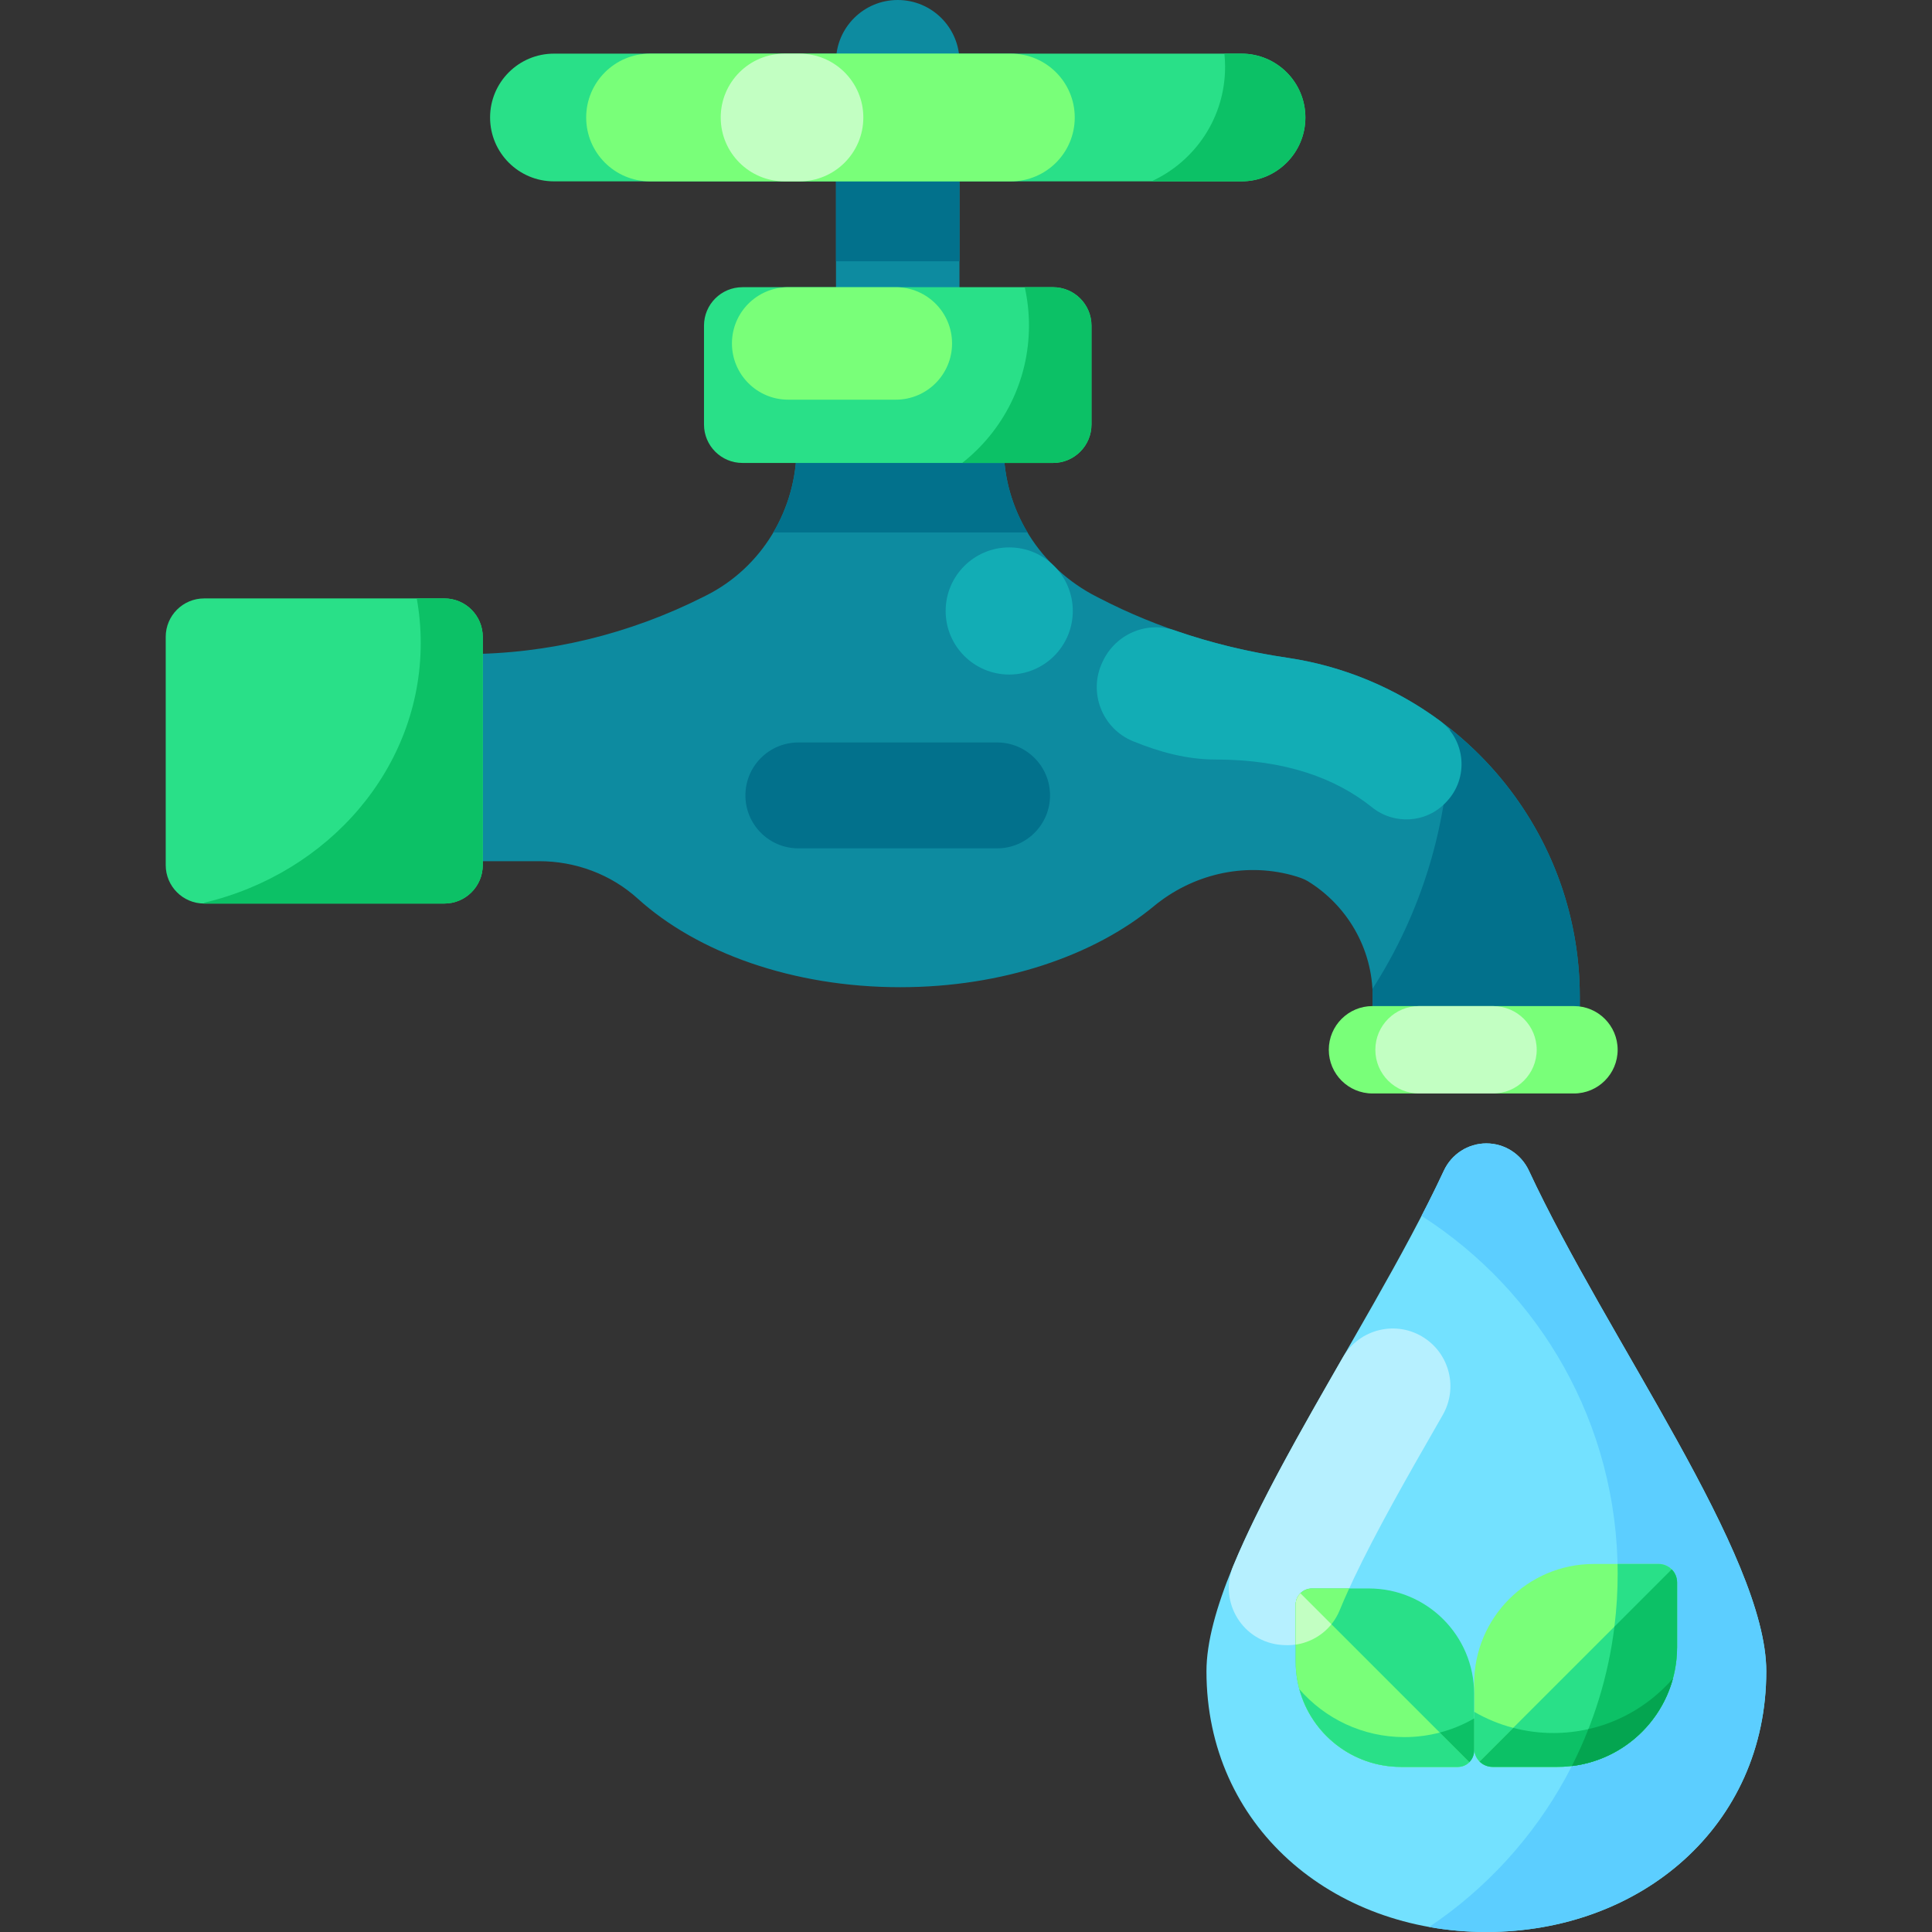 <svg id="Capa_1" enable-background="new 0 0 512 512" height="512" viewBox="0 0 512 512" width="512" xmlns="http://www.w3.org/2000/svg"><rect x="0" y="0" width="512" height="512" fill="#333333" stroke="none"/><g><g><g><g><path d="m341.078 174.303c-17.315-2.545-34.114-7.714-49.657-15.756-.239-.123-.478-.246-.719-.368-15.041-7.615-24.704-22.843-24.704-39.702v-7.255h-54.887v7.255c0 16.627-9.242 32.006-24.128 39.413-.157.078-.314.157-.471.236-19.617 9.9-41.225 15.21-63.199 15.21h-2.465v54.887h22.013c9.638 0 19.008 3.455 26.151 9.926 15.714 14.233 41.004 23.471 69.542 23.471 27.162 0 51.383-8.369 67.204-21.449 10.182-8.418 23.754-11.679 36.518-8.268 1.842.492 3.346 1.03 4.291 1.61 10.315 6.331 17.209 17.715 17.209 30.68v22.623h54.887v-22.623c0-45.592-33.755-83.448-77.585-89.89z" fill="#0d8ba0"/><path d="m272.314 141.113c-4.038-6.715-6.316-14.479-6.316-22.636v-7.255h-54.887v7.255c0 8.104-2.21 15.903-6.184 22.636z" fill="#02718c"/><path d="m418.667 264.194v22.625h-54.886v-22.625c0-.713-.02-1.416-.071-2.119 12.825-19.925 20.353-43.589 20.587-68.984 20.933 16.656 34.37 42.336 34.37 71.103z" fill="#02718c"/><path d="m54.103 239.449h63.648c5.626 0 10.187-4.561 10.187-10.187v-60.487c0-5.626-4.561-10.187-10.187-10.187h-63.648c-5.626 0-10.187 4.561-10.187 10.187v60.487c0 5.627 4.561 10.187 10.187 10.187z" fill="#29e088"/><path d="m254.271 97.42h-32.728v-81.056c.001-9.038 7.327-16.364 16.365-16.364 9.037 0 16.364 7.326 16.364 16.364v81.056z" fill="#0d8ba0"/><path d="m221.544 32.82h32.728v36.426h-32.728z" fill="#02718c"/><path d="m329.015 48.061h-182.214c-9.346 0-16.923-7.577-16.923-16.923 0-9.346 7.577-16.923 16.923-16.923h182.214c9.346 0 16.923 7.577 16.923 16.923 0 9.347-7.577 16.923-16.923 16.923z" fill="#29e088"/><path d="m267.895 48.061h-95.627c-9.346 0-16.923-7.577-16.923-16.923 0-9.346 7.577-16.923 16.923-16.923h95.627c9.346 0 16.923 7.577 16.923 16.923 0 9.347-7.577 16.923-16.923 16.923z" fill="#79ff79"/><path d="m211.868 48.061h-3.947c-9.346 0-16.923-7.577-16.923-16.923 0-9.346 7.577-16.923 16.923-16.923h3.947c9.346 0 16.923 7.577 16.923 16.923 0 9.347-7.577 16.923-16.923 16.923z" fill="#c2ffc2"/><path d="m186.566 86.297v26.203c0 5.626 4.561 10.187 10.187 10.187h82.31c5.626 0 10.187-4.561 10.187-10.187v-26.203c0-5.626-4.561-10.187-10.187-10.187h-82.31c-5.626.001-10.187 4.561-10.187 10.187z" fill="#29e088"/><path d="m193.973 91.014c0 8.231 6.672 14.903 14.903 14.903h28.524c8.231 0 14.903-6.672 14.903-14.903 0-8.231-6.672-14.903-14.903-14.903h-28.524c-8.231 0-14.903 6.672-14.903 14.903z" fill="#79ff79"/><path d="m127.939 168.776v60.488c0 5.623-4.564 10.187-10.187 10.187h-63.646v-.214c32.984-7.834 57.392-35.674 57.392-68.821 0-4.034-.357-7.976-1.059-11.827h7.314c5.623 0 10.186 4.564 10.186 10.187z" fill="#0cc166"/><g><path d="m417.114 289.783h-53.389c-6.396 0-11.581-5.185-11.581-11.581 0-6.396 5.185-11.581 11.581-11.581h53.389c6.396 0 11.581 5.185 11.581 11.581 0 6.396-5.185 11.581-11.581 11.581z" fill="#79ff79"/><path d="m395.661 289.783h-19.601c-6.396 0-11.581-5.185-11.581-11.581 0-6.396 5.185-11.581 11.581-11.581h19.601c6.396 0 11.581 5.185 11.581 11.581 0 6.396-5.185 11.581-11.581 11.581z" fill="#c2ffc2"/></g><path d="m264.242 224.82h-52.67c-7.748 0-14.029-6.281-14.029-14.029 0-7.748 6.281-14.029 14.029-14.029h52.67c7.748 0 14.029 6.281 14.029 14.029 0 7.748-6.281 14.029-14.029 14.029z" fill="#02718c"/></g><g fill="#0cc166"><path d="m289.253 86.299v26.2c0 5.623-4.564 10.187-10.187 10.187h-24.071c10.777-8.475 17.694-21.636 17.694-36.397 0-3.494-.387-6.896-1.121-10.176h7.497c5.625 0 10.188 4.563 10.188 10.186z"/><path d="m345.942 31.139c0 4.666-1.895 8.903-4.961 11.959-3.066 3.066-7.294 4.961-11.969 4.961h-23.878c11.521-5.246 19.528-16.849 19.528-30.336 0-1.182-.061-2.353-.183-3.504h4.533c9.351 0 16.93 7.568 16.93 16.92z"/></g></g><g><path d="m393.904 303.009c-4.845 0-9.224 2.828-11.269 7.22-20.751 44.561-62.91 101.795-62.91 132.681 0 40.968 33.211 69.086 74.18 69.086 40.968 0 74.18-28.118 74.18-69.086 0-30.886-42.159-88.12-62.91-132.681-2.046-4.392-6.426-7.22-11.271-7.22z" fill="#73e1ff"/><path d="m468.08 442.914c0 40.961-33.208 69.086-74.179 69.086-5.205 0-10.278-.458-15.178-1.324 30.142-20.2 49.976-54.57 49.976-93.575 0-39.86-20.72-74.882-51.972-94.879 2.109-4.075 4.085-8.078 5.908-11.99 2.047-4.401 6.428-7.222 11.266-7.222 4.849 0 9.229 2.822 11.277 7.222 20.75 44.557 62.902 101.796 62.902 132.682z" fill="#5cceff"/><path d="m340.107 435.961c6.476.441 12.449-3.234 14.891-9.156 1.011-2.452 2.238-5.234 3.728-8.38 6.002-12.66 14.048-26.788 22.643-41.747.105-.182.461-.804.977-1.704 4.011-6.998 1.902-15.913-4.822-20.368-7.346-4.867-17.276-2.517-21.665 5.124-11.137 19.388-22.156 38.63-29.04 55.259-3.968 9.586 2.571 20.242 12.923 20.947z" fill="#b6f0ff"/><g><g><g><path d="m390.655 463.357v-17.152c0-17.53 14.211-31.741 31.741-31.741h17.152c2.703 0 4.894 2.191 4.894 4.894v17.152c0 17.53-14.211 31.741-31.741 31.741h-17.152c-2.703 0-4.894-2.191-4.894-4.894z" fill="#79ff79"/></g><g><path d="m444.447 419.362v17.144c0 16.227-12.173 29.613-27.891 31.507 7.762-15.29 12.142-32.587 12.142-50.913 0-.886-.01-1.762-.031-2.638h10.879c2.711.001 4.901 2.191 4.901 4.9z" fill="#29e088"/></g><g><path d="m444.448 419.351v17.156c0 17.535-14.219 31.742-31.741 31.742h-17.156c-1.358 0-2.582-.551-3.463-1.432l50.928-50.916c.882.881 1.432 2.105 1.432 3.45z" fill="#29e088"/></g><g><path d="m443.335 444.828c-3.646 13.497-15.981 23.421-30.628 23.421h-17.156c-1.358 0-2.582-.551-3.463-1.432l8.92-8.92c3.402.893 6.963 1.371 10.646 1.371 12.641-.001 23.984-5.593 31.681-14.44z" fill="#0cc166"/><path d="m401.009 457.896-8.92 8.92c-.881-.893-1.432-2.117-1.432-3.463v-9.716c3.206 1.861 6.681 3.305 10.352 4.259z" fill="#29e088"/></g></g><g><g><path d="m390.657 463.948v-15.081c0-15.413-12.495-27.908-27.908-27.908h-15.081c-2.376 0-4.303 1.926-4.303 4.303v15.081c0 15.413 12.495 27.908 27.908 27.908h15.081c2.376 0 4.303-1.926 4.303-4.303z" fill="#29e088"/></g><g><path d="m357.545 420.962c-.978 2.129-1.823 4.075-2.547 5.847-2.027 4.91-6.479 8.272-11.633 9.036v-10.584c0-2.374 1.925-4.299 4.299-4.299z" fill="#79ff79"/></g><g><path d="m343.36 425.257v15.084c0 15.417 12.502 27.908 27.908 27.908h15.084c1.194 0 2.27-.484 3.045-1.259l-44.778-44.767c-.774.775-1.259 1.851-1.259 3.034z" fill="#79ff79"/></g><g><path d="m344.339 447.657c3.206 11.867 14.051 20.592 26.929 20.592h15.084c1.194 0 2.27-.484 3.045-1.259l-7.843-7.843c-2.991.785-6.122 1.205-9.36 1.205-11.114 0-21.087-4.917-27.855-12.695z" fill="#29e088"/><path d="m381.554 459.147 7.843 7.843c.775-.785 1.259-1.861 1.259-3.045v-8.542c-2.819 1.635-5.875 2.905-9.102 3.744z" fill="#0cc166"/></g></g></g><path d="m352.839 430.446c-2.333 2.903-5.715 4.839-9.474 5.399v-10.584c0-1.182.479-2.261 1.253-3.036z" fill="#c2ffc2"/><path d="m444.447 419.352v17.154c0 16.227-12.183 29.613-27.891 31.507 5.755-11.338 9.657-23.786 11.287-36.937l15.178-15.178c.876.887 1.426 2.11 1.426 3.454z" fill="#0cc166"/><path d="m443.337 444.829c-3.331 12.295-13.864 21.626-26.781 23.185 1.609-3.178 3.076-6.438 4.38-9.779 8.853-1.997 16.645-6.795 22.401-13.406z" fill="#04a550"/></g></g><g fill="#12adb5"><path d="m381.451 190.901c-11.661-8.559-25.43-14.405-40.371-16.601-10.111-1.483-20.04-3.873-29.646-7.202-7.52-2.607-15.75.917-19.158 8.11-.043.091-.087.183-.13.274-3.798 7.999-.079 17.607 8.12 20.952 7.003 2.857 14.257 4.846 21.865 4.846 18.624 0 31.957 5.038 41.476 12.666 5.867 4.702 14.333 4.192 19.52-1.251l.208-.219c5.996-6.29 5.122-16.433-1.884-21.575z"/><circle cx="267.455" cy="161.915" r="16.847"/></g></g></svg>